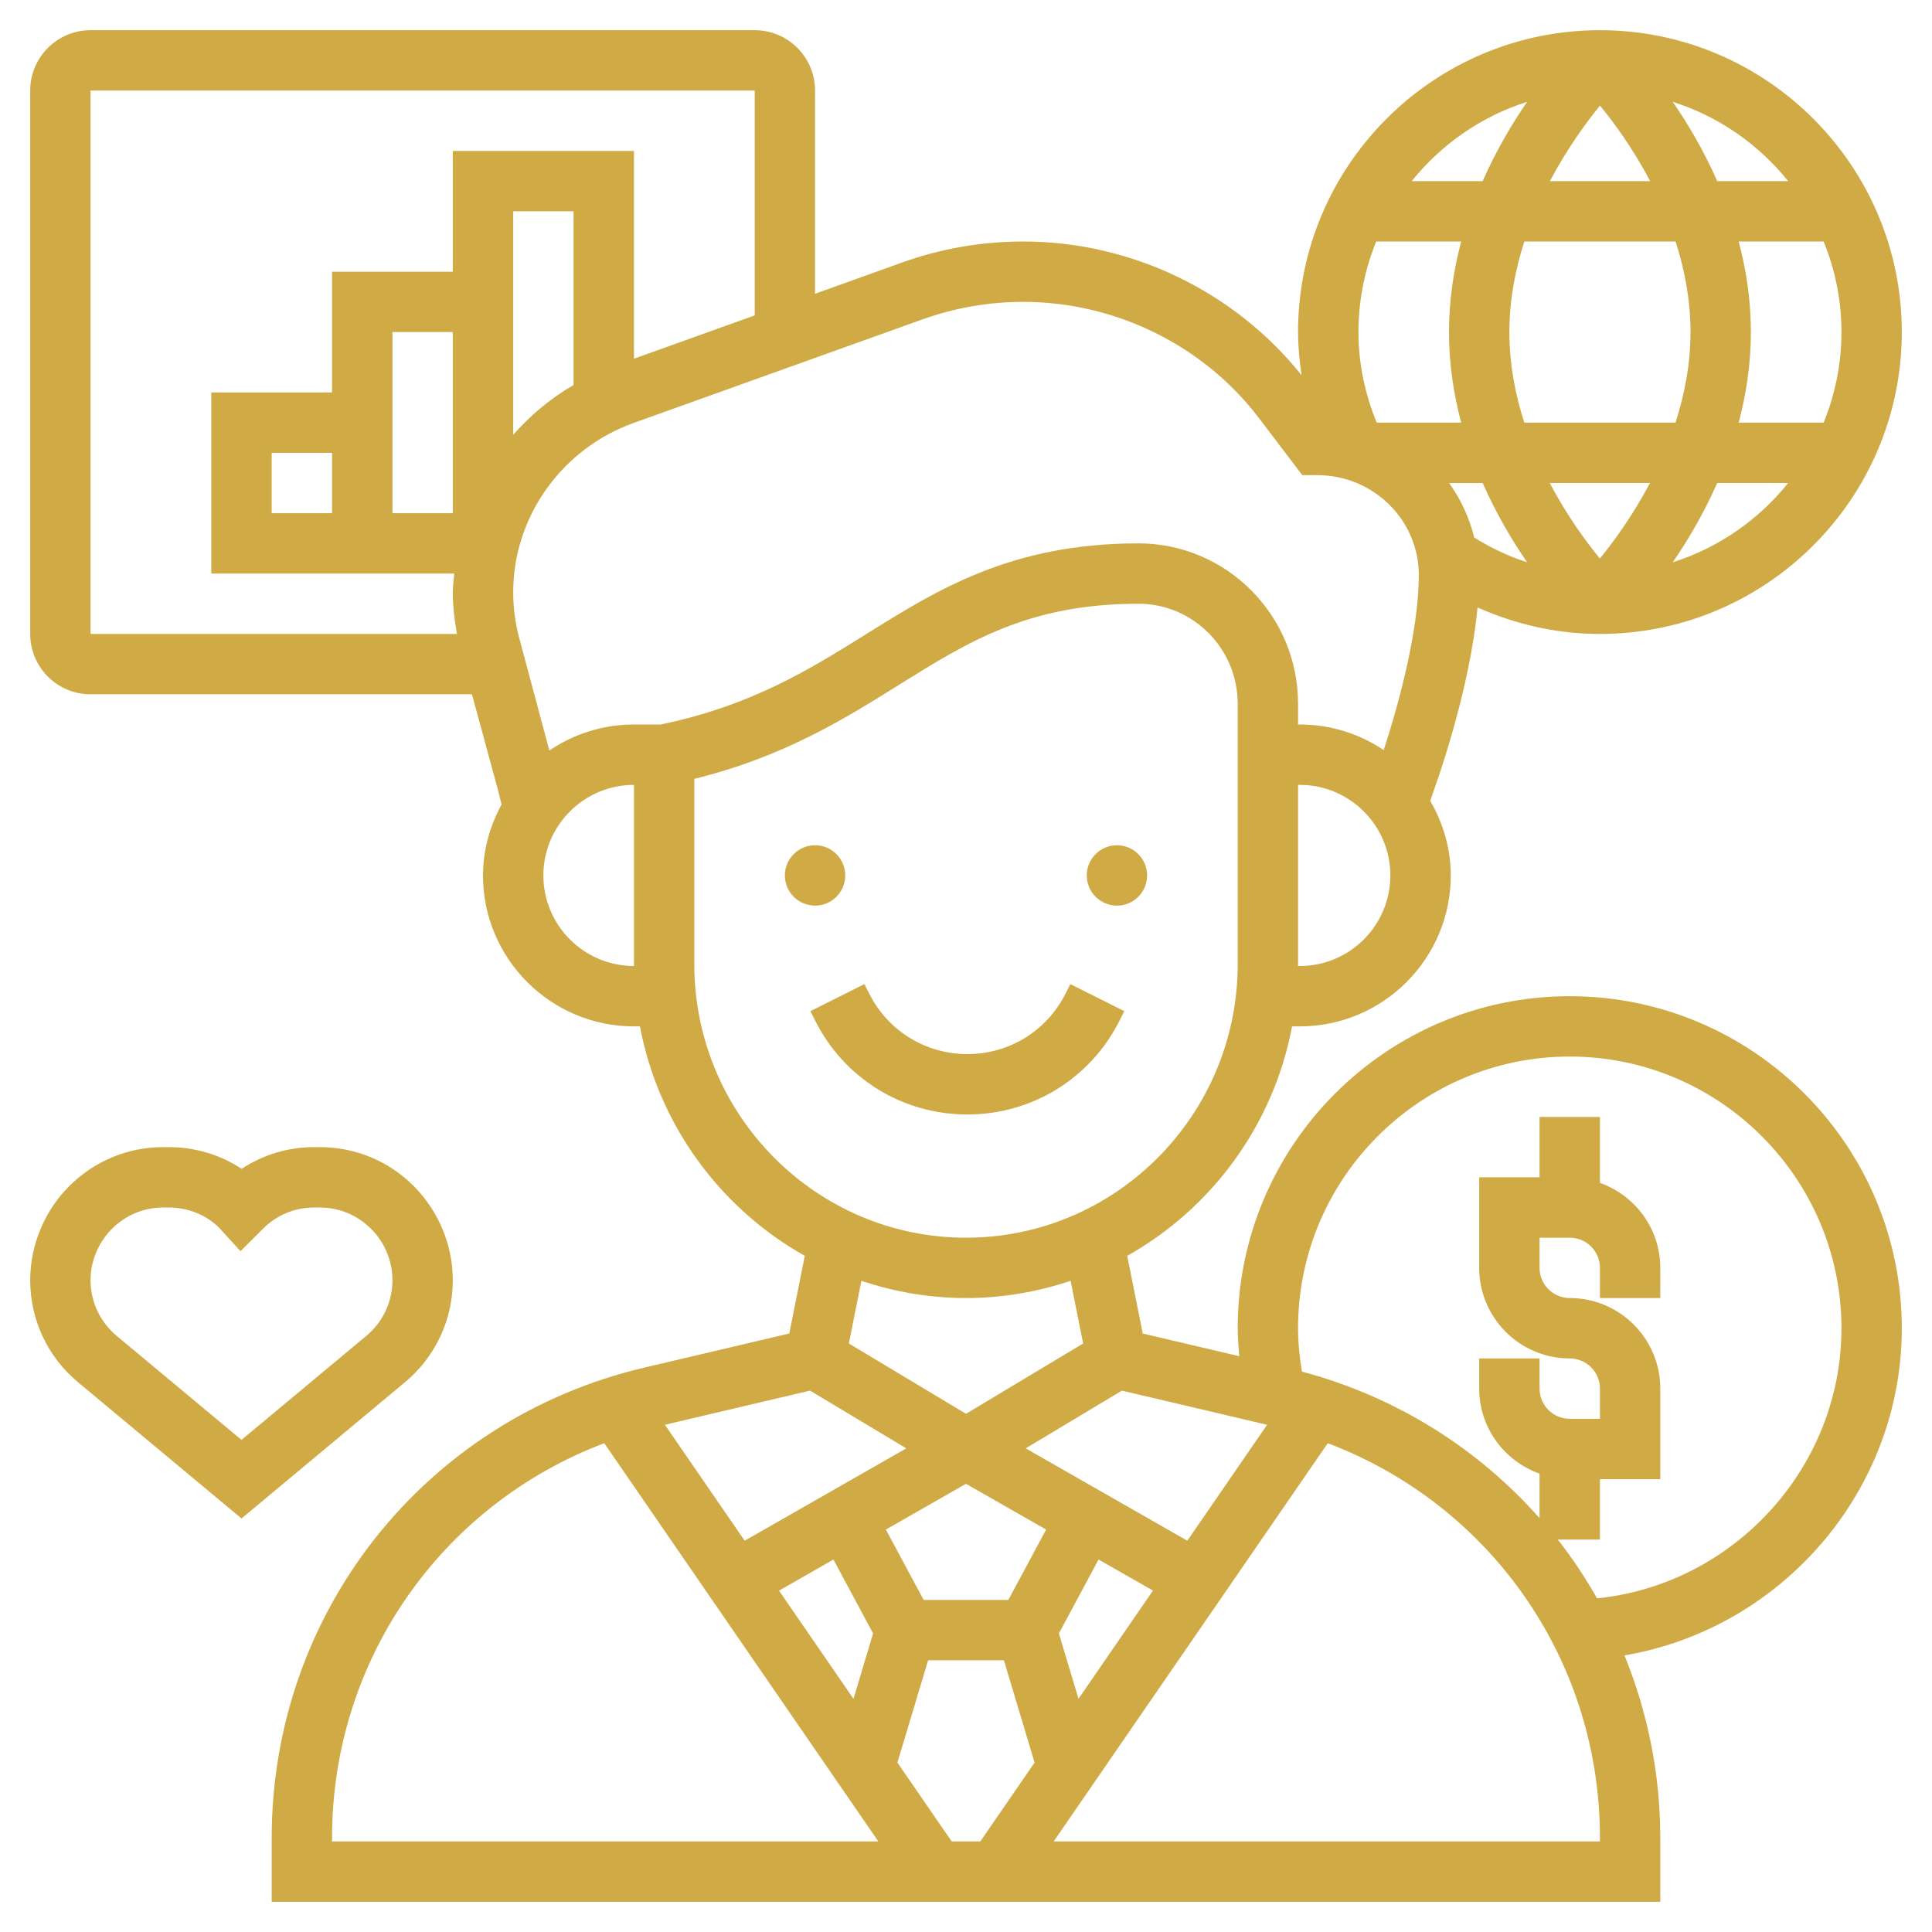 <svg width="60" height="60" viewBox="0 0 60 60" fill="none" xmlns="http://www.w3.org/2000/svg">
<path d="M14.062 39.758C14.062 38.671 13.622 37.608 12.846 36.832C12.067 36.053 11.031 35.625 9.93 35.625H9.757C8.951 35.625 8.18 35.855 7.504 36.299C6.838 35.86 6.058 35.625 5.242 35.625H5.07C3.969 35.625 2.934 36.053 2.146 36.841C1.378 37.608 0.938 38.671 0.938 39.758C0.938 40.985 1.478 42.139 2.422 42.926L7.5 47.158L12.578 42.925C13.522 42.139 14.062 40.985 14.062 39.758ZM11.378 41.485L7.5 44.717L3.623 41.486C3.108 41.057 2.812 40.427 2.812 39.758C2.812 39.165 3.053 38.586 3.479 38.159C3.905 37.734 4.47 37.5 5.07 37.5H5.243C5.843 37.5 6.409 37.734 6.804 38.127L7.469 38.857L8.168 38.159C8.592 37.734 9.158 37.5 9.758 37.5H9.931C10.531 37.5 11.096 37.734 11.53 38.168C11.947 38.586 12.188 39.165 12.188 39.758C12.188 40.427 11.892 41.057 11.378 41.485Z" fill="#CFAA45"/>
<path d="M34.688 28.125C35.205 28.125 35.625 27.705 35.625 27.188C35.625 26.67 35.205 26.25 34.688 26.25C34.17 26.25 33.75 26.67 33.75 27.188C33.75 27.705 34.17 28.125 34.688 28.125Z" fill="#CFAA45"/>
<path d="M25.312 28.125C25.83 28.125 26.25 27.705 26.25 27.188C26.25 26.67 25.83 26.25 25.312 26.25C24.795 26.25 24.375 26.67 24.375 27.188C24.375 27.705 24.795 28.125 25.312 28.125Z" fill="#CFAA45"/>
<path d="M34.774 31.685L34.915 31.401L33.239 30.562L33.097 30.847C32.515 32.012 31.344 32.736 30.043 32.736C28.742 32.736 27.571 32.013 26.989 30.847L26.845 30.562L25.168 31.402L25.31 31.686C26.212 33.49 28.025 34.611 30.041 34.611C32.058 34.611 33.872 33.489 34.774 31.685Z" fill="#CFAA45"/>
<path d="M48.75 30.938C43.064 30.938 38.438 35.564 38.438 41.25C38.438 41.541 38.462 41.829 38.486 42.118L35.489 41.413L35.007 39.001C37.631 37.528 39.549 34.939 40.127 31.875H40.368C42.953 31.875 45.055 29.772 45.055 27.188C45.055 26.341 44.812 25.558 44.419 24.872L44.517 24.577C44.569 24.437 45.639 21.502 45.886 18.865C47.077 19.396 48.363 19.688 49.688 19.688C54.857 19.688 59.062 15.482 59.062 10.312C59.062 5.143 54.857 0.938 49.688 0.938C44.518 0.938 40.312 5.143 40.312 10.312C40.312 10.764 40.357 11.21 40.421 11.652C38.343 9.053 35.138 7.5 31.777 7.5C30.49 7.5 29.224 7.719 28.014 8.153L25.312 9.123V2.812C25.312 1.778 24.472 0.938 23.438 0.938H2.812C1.778 0.938 0.938 1.778 0.938 2.812V19.688C0.938 20.722 1.778 21.562 2.812 21.562H14.657L15.454 24.492L15.577 24.983C15.221 25.642 15 26.386 15 27.188C15 29.772 17.103 31.875 19.688 31.875H19.874C20.452 34.939 22.37 37.528 24.994 39.001L24.512 41.413L20.003 42.474C13.193 44.077 8.438 50.079 8.438 57.075V59.062H51.562V57.075C51.562 55.077 51.163 53.166 50.45 51.409C55.314 50.586 59.062 46.315 59.062 41.25C59.062 35.564 54.436 30.938 48.75 30.938ZM39.351 44.248L36.873 47.848L31.854 44.98L34.843 43.187L39.351 44.248ZM30 46.093L30.011 46.087L32.489 47.502L31.314 49.688H28.686L27.511 47.502L29.989 46.087L30 46.093ZM25.883 48.433L27.115 50.728L26.506 52.759L24.193 49.399L25.883 48.433ZM27.87 54.739L28.823 51.562H31.177L32.13 54.739L30.444 57.188H29.556L27.87 54.739ZM33.494 52.758L32.885 50.727L34.117 48.432L35.806 49.397L33.494 52.758ZM40.367 30H40.31C40.31 29.98 40.312 29.962 40.312 29.941V24.375H40.367C41.917 24.375 43.179 25.637 43.179 27.188C43.179 28.738 41.917 30 40.367 30ZM46.875 10.312C46.875 9.313 47.061 8.368 47.34 7.5H52.037C52.315 8.367 52.5 9.311 52.5 10.312C52.5 11.312 52.314 12.257 52.035 13.125H47.338C47.06 12.258 46.875 11.314 46.875 10.312ZM48.134 5.625C48.664 4.621 49.252 3.815 49.689 3.28C50.128 3.814 50.717 4.619 51.247 5.625H48.134ZM51.241 15C50.711 16.004 50.123 16.81 49.686 17.345C49.246 16.811 48.658 16.006 48.128 15H51.241ZM47.425 17.461C46.85 17.279 46.303 17.014 45.783 16.695C45.632 16.075 45.365 15.505 45.004 15.001H46.045C46.467 15.954 46.959 16.785 47.425 17.461ZM51.948 17.463C52.415 16.787 52.907 15.955 53.33 15H55.533C54.616 16.141 53.375 17.011 51.948 17.463ZM56.635 13.125H53.996C54.23 12.248 54.375 11.306 54.375 10.312C54.375 9.319 54.23 8.377 53.996 7.5H56.635C56.989 8.369 57.188 9.318 57.188 10.312C57.188 11.307 56.989 12.256 56.635 13.125ZM55.533 5.625H53.33C52.908 4.67 52.416 3.838 51.948 3.162C53.375 3.614 54.616 4.484 55.533 5.625ZM47.427 3.162C46.96 3.838 46.467 4.67 46.045 5.625H43.842C44.759 4.484 46 3.614 47.427 3.162ZM42.74 7.5H45.379C45.145 8.377 45 9.319 45 10.312C45 11.306 45.145 12.248 45.379 13.125H42.755C42.385 12.224 42.188 11.282 42.188 10.312C42.188 9.318 42.386 8.369 42.74 7.5ZM28.647 9.919C29.653 9.558 30.706 9.375 31.777 9.375C34.642 9.375 37.379 10.724 39.097 12.983L40.444 14.756H40.909C42.648 14.756 44.062 16.146 44.062 17.854C44.062 19.709 43.348 22.142 42.972 23.295C42.227 22.793 41.331 22.5 40.367 22.5H40.312V21.855C40.312 19.109 38.09 16.875 35.357 16.875C31.415 16.875 29.124 18.305 26.909 19.688C25.149 20.786 23.328 21.92 20.518 22.5H19.688C18.714 22.5 17.811 22.799 17.061 23.308L16.107 19.747C15.995 19.306 15.938 18.85 15.938 18.394C15.938 16.051 17.44 13.939 19.676 13.136L28.647 9.919ZM10.312 15.938H8.438V14.062H10.312V15.938ZM17.812 11.957C17.098 12.371 16.471 12.897 15.938 13.504V6.562H17.812V11.957ZM14.062 15.938H12.188V10.312H14.062V15.938ZM2.812 2.812H23.438V9.795L19.688 11.14V4.688H14.062V8.438H10.312V12.188H6.562V17.812H14.108C14.093 18.007 14.062 18.197 14.062 18.394C14.062 18.826 14.115 19.257 14.191 19.688H2.812V2.812ZM19.688 30C18.137 30 16.875 28.738 16.875 27.188C16.875 25.637 18.137 24.375 19.688 24.375V29.942C19.688 29.962 19.69 29.98 19.69 30.001H19.688V30ZM21.562 29.942V24.188C24.335 23.506 26.221 22.328 27.902 21.279C30.076 19.922 31.953 18.75 35.357 18.75C37.056 18.75 38.438 20.143 38.438 21.856V29.942C38.438 34.627 34.652 38.438 30 38.438C25.348 38.438 21.562 34.627 21.562 29.942ZM30 40.312C31.136 40.312 32.227 40.119 33.249 39.777L33.638 41.723L30 43.907L26.362 41.723L26.751 39.777C27.773 40.119 28.864 40.312 30 40.312ZM25.157 43.187L28.146 44.98L23.127 47.848L20.649 44.248L25.157 43.187ZM10.312 57.075C10.312 51.545 13.716 46.733 18.766 44.82L27.278 57.188H10.312V57.075ZM49.688 57.188H32.722L41.235 44.82C46.284 46.733 49.688 51.545 49.688 57.075V57.188ZM49.598 49.638C49.236 48.999 48.83 48.388 48.378 47.812H49.688V45.938H51.562V43.125C51.562 41.574 50.301 40.312 48.75 40.312C48.233 40.312 47.812 39.892 47.812 39.375V38.438H48.75C49.267 38.438 49.688 38.858 49.688 39.375V40.312H51.562V39.375C51.562 38.154 50.776 37.123 49.688 36.735V34.688H47.812V36.562H45.938V39.375C45.938 40.926 47.199 42.188 48.75 42.188C49.267 42.188 49.688 42.608 49.688 43.125V44.062H48.75C48.233 44.062 47.812 43.642 47.812 43.125V42.188H45.938V43.125C45.938 44.346 46.724 45.377 47.812 45.765V47.148C45.907 44.991 43.374 43.381 40.432 42.596C40.361 42.152 40.312 41.703 40.312 41.25C40.312 36.597 44.098 32.812 48.75 32.812C53.402 32.812 57.188 36.597 57.188 41.25C57.188 45.581 53.84 49.208 49.598 49.638Z" fill="#CFAA45"/>
</svg>
